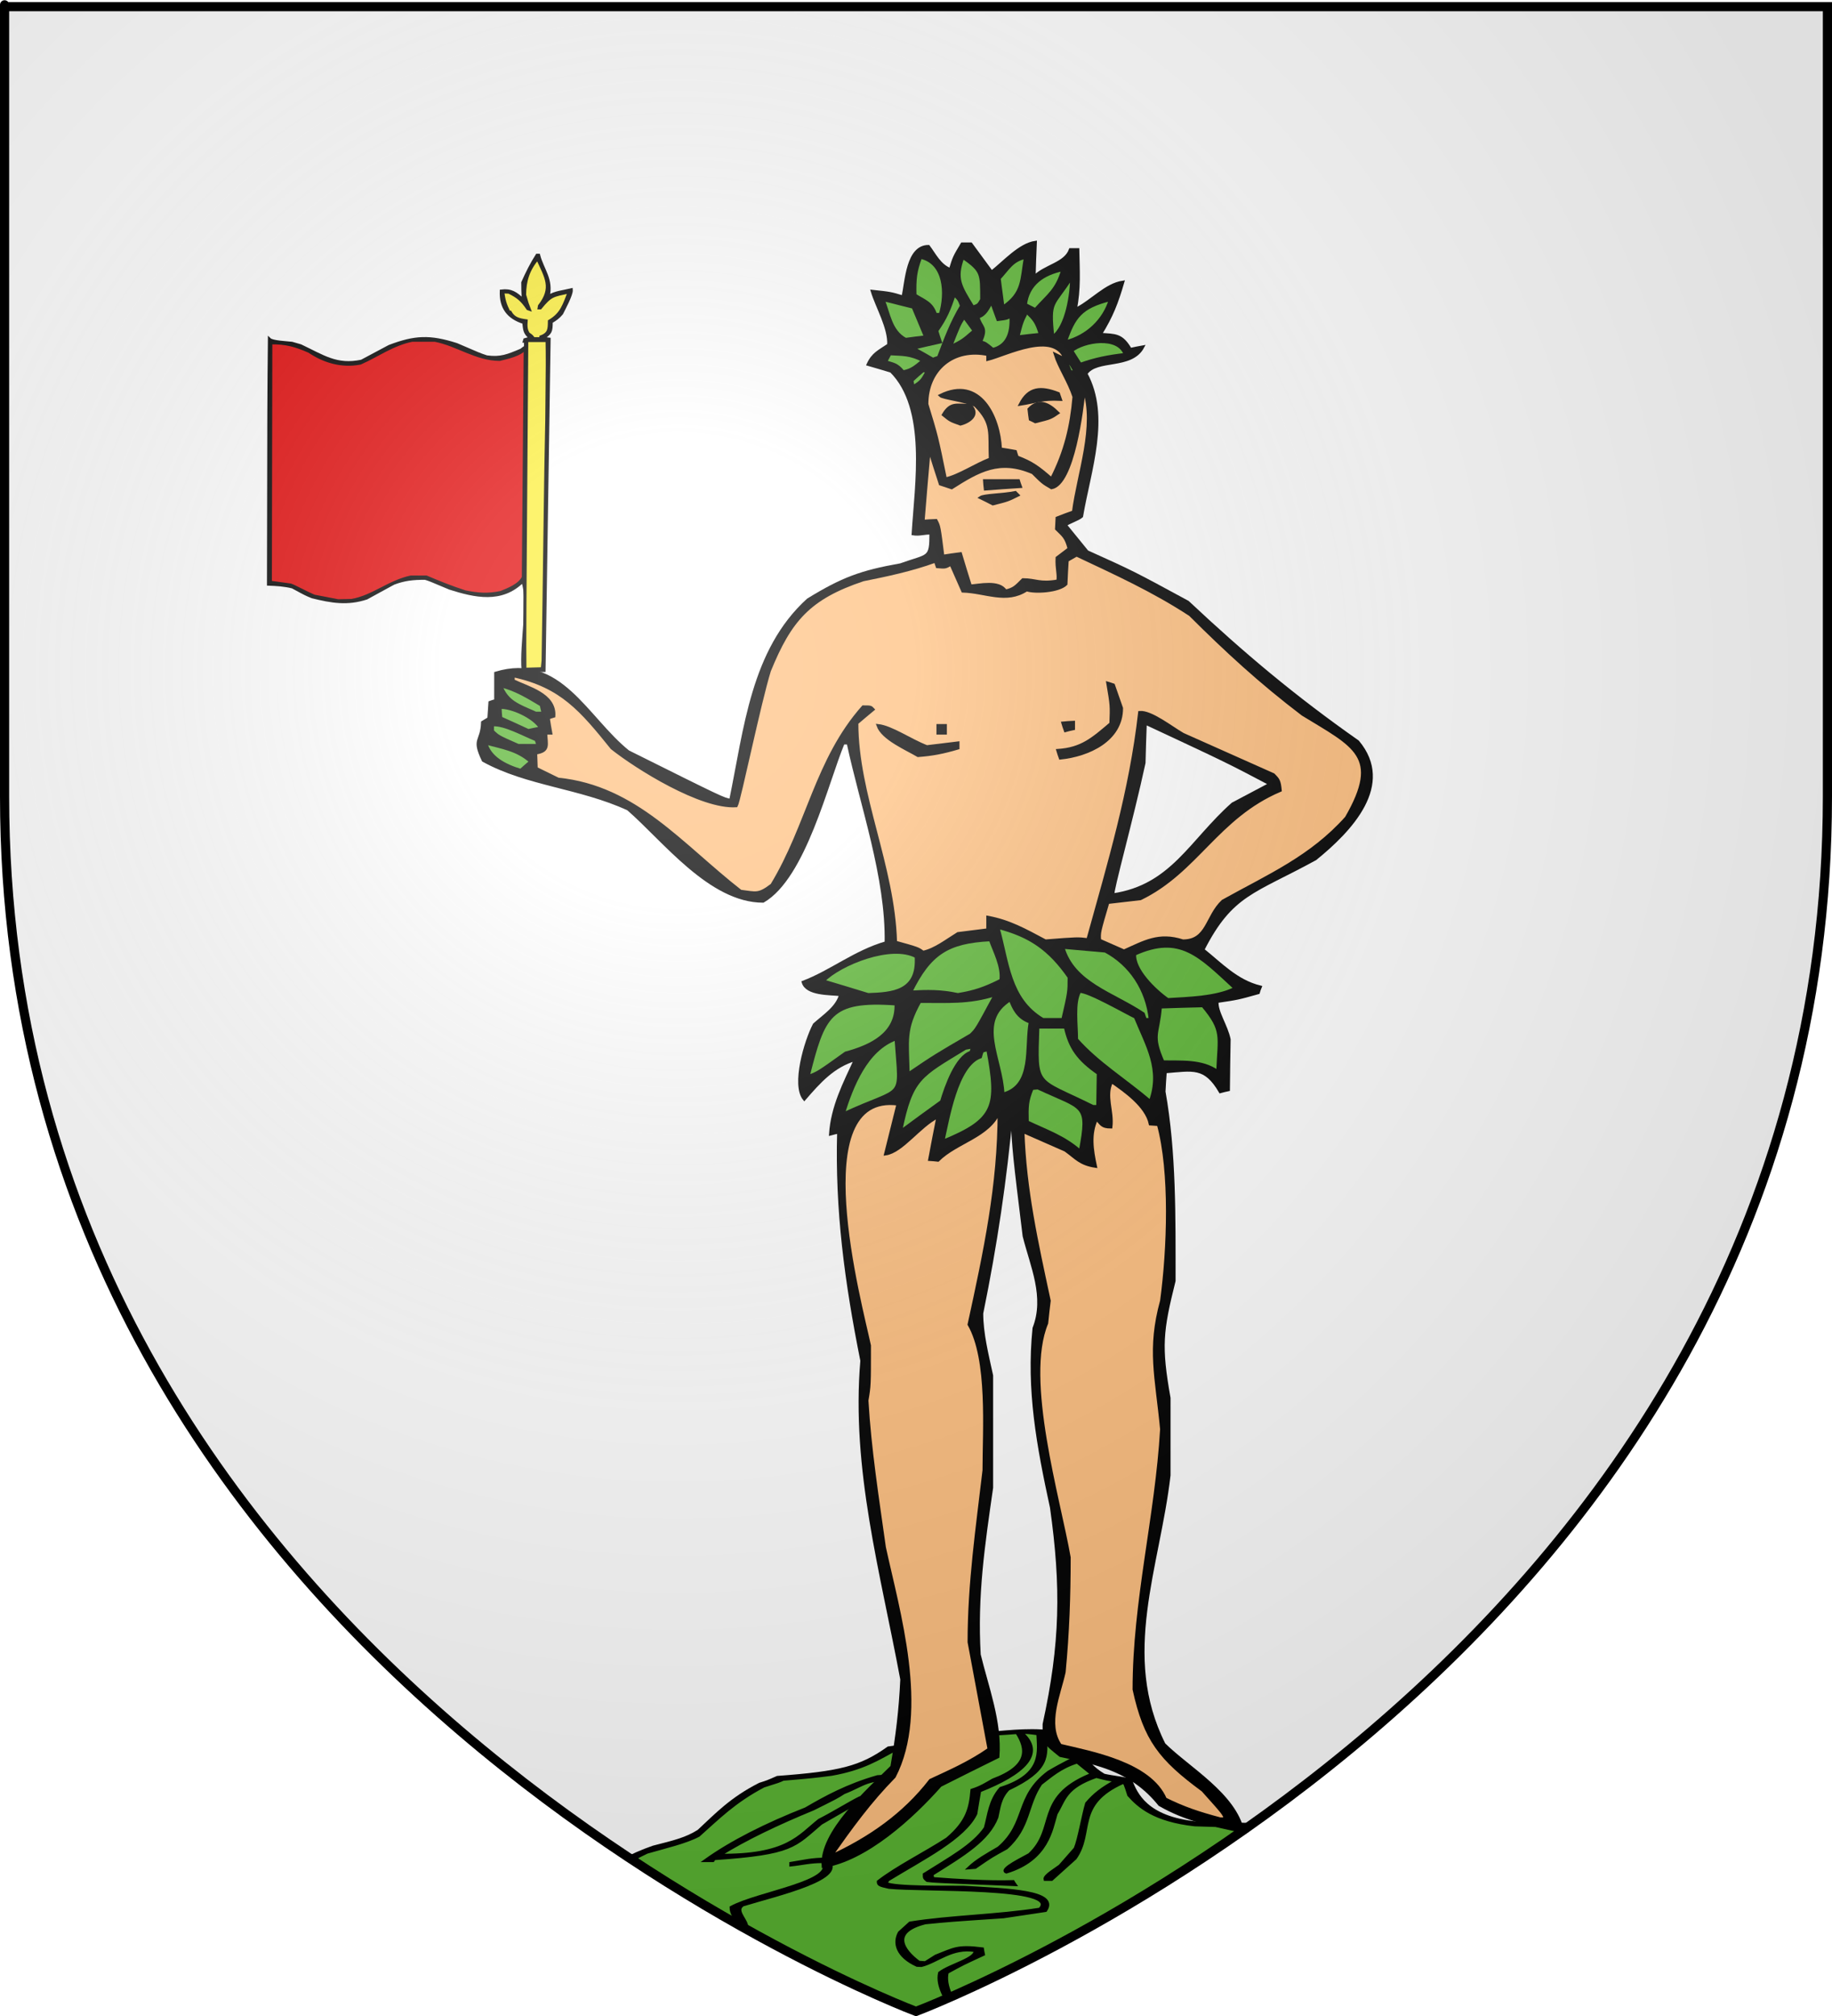 <?xml version="1.0" encoding="UTF-8" standalone="no"?>
<svg xmlns:dc="http://purl.org/dc/elements/1.1/" xmlns:cc="http://web.resource.org/cc/" xmlns:rdf="http://www.w3.org/1999/02/22-rdf-syntax-ns#" xmlns:svg="http://www.w3.org/2000/svg" xmlns="http://www.w3.org/2000/svg" xmlns:xlink="http://www.w3.org/1999/xlink" xmlns:sodipodi="http://sodipodi.sourceforge.net/DTD/sodipodi-0.dtd" xmlns:inkscape="http://www.inkscape.org/namespaces/inkscape" height="660" width="600" version="1.0" id="svg2" sodipodi:version="0.32" inkscape:version="0.44" sodipodi:docname="Blason_Vide_3D.svg" sodipodi:docbase="D:\Mes documents\Renaud-Notre Lapin" inkscape:export-filename="/Users/olivier/Desktop/Blason Rouge/Blason_Vide_3D.png" inkscape:export-xdpi="144" inkscape:export-ydpi="144">
	<rect width="100%" height="100%" fill="#333333" stroke="none"/>
	<sodipodi:namedview inkscape:window-height="712" inkscape:window-width="1024" inkscape:pageshadow="2" inkscape:pageopacity="0.0" guidetolerance="10.0" gridtolerance="10.0" objecttolerance="10.0" borderopacity="1.0" bordercolor="#666666" pagecolor="#ffffff" id="base" showgrid="false" height="660px" inkscape:zoom="0.44547727" inkscape:cx="396.46229" inkscape:cy="478.04383" inkscape:window-x="-4" inkscape:window-y="-4" inkscape:current-layer="layer3"/>
	<desc id="desc4">Flag of Canton of Valais (Wallis)</desc>
	<defs id="defs6">
		<linearGradient id="linearGradient2893">
			<stop style="stop-color:white;stop-opacity:0.314;" offset="0" id="stop2895"/>
			<stop id="stop2897" offset="0.19" style="stop-color:white;stop-opacity:0.251;"/>
			<stop style="stop-color:#6b6b6b;stop-opacity:0.125;" offset="0.6" id="stop2901"/>
			<stop style="stop-color:black;stop-opacity:0.125;" offset="1" id="stop2899"/>
		</linearGradient>
		<linearGradient id="linearGradient2885">
			<stop id="stop2887" offset="0" style="stop-color:white;stop-opacity:1;"/>
			<stop style="stop-color:white;stop-opacity:1;" offset="0.229" id="stop2891"/>
			<stop id="stop2889" offset="1" style="stop-color:black;stop-opacity:1;"/>
		</linearGradient>
		<linearGradient id="linearGradient2955">
			<stop id="stop2867" offset="0" style="stop-color:#fd0000;stop-opacity:1;"/>
			<stop style="stop-color:#e77275;stop-opacity:0.659;" offset="0.5" id="stop2873"/>
			<stop style="stop-color:black;stop-opacity:0.323;" offset="1" id="stop2959"/>
		</linearGradient>
		<radialGradient inkscape:collect="always" xlink:href="#linearGradient2955" id="radialGradient2961" cx="225.524" cy="218.901" fx="225.524" fy="218.901" r="300" gradientTransform="matrix(-4.167939e-4,2.183,-1.884,-3.599562e-4,615.597,-289.121)" gradientUnits="userSpaceOnUse"/>
		<polygon id="star" transform="scale(53,53)" points="0,-1 0.588,0.809 -0.951,-0.309 0.951,-0.309 -0.588,0.809 0,-1 "/>
		<clipPath id="clip">
			<path d="M 0,-200 L 0,600 L 300,600 L 300,-200 L 0,-200 z " id="path10"/>
		</clipPath>
		<radialGradient inkscape:collect="always" xlink:href="#linearGradient2955" id="radialGradient1911" gradientUnits="userSpaceOnUse" gradientTransform="matrix(-4.167939e-4,2.183,-1.884,-3.599562e-4,615.597,-289.121)" cx="225.524" cy="218.901" fx="225.524" fy="218.901" r="300"/>
		<radialGradient inkscape:collect="always" xlink:href="#linearGradient2955" id="radialGradient2865" gradientUnits="userSpaceOnUse" gradientTransform="matrix(0,1.749,-1.593,-1.049767e-7,551.788,-191.29)" cx="225.524" cy="218.901" fx="225.524" fy="218.901" r="300"/>
		<radialGradient inkscape:collect="always" xlink:href="#linearGradient2955" id="radialGradient2871" gradientUnits="userSpaceOnUse" gradientTransform="matrix(0,1.386,-1.323,-5.741131e-8,-158.082,-109.541)" cx="225.524" cy="218.901" fx="225.524" fy="218.901" r="300"/>
		<radialGradient inkscape:collect="always" xlink:href="#linearGradient2893" id="radialGradient3163" gradientUnits="userSpaceOnUse" gradientTransform="matrix(1.353,0,0,1.349,-77.629,-85.747)" cx="221.445" cy="226.331" fx="221.445" fy="226.331" r="300"/>
	</defs>
	<g inkscape:groupmode="layer" id="layer3" inkscape:label="Fond écu" style="display:inline">
		<svg:path d="M 300.000,658.500 C 300.000,658.500 598.500,546.180 598.500,260.728 C 598.500,-24.723 598.500,2.176 598.500,2.176 L 1.500,2.176 L 1.500,260.728 C 1.500,546.180 300.000,658.500 300.000,658.500 z" style="fill:#ffffff;stroke:black;stroke-width:1px" id="path2855"/></g>
	<g inkscape:groupmode="layer" id="layer4" inkscape:label="Meubles" sodipodi:insensitive="true"><svg:g id="g3"><svg:path d="M 171.318,219.508 C 170.576,210.612 173.628,196.992 171.216,190.233 C 164.269,197.181 155.519,195.160 147.292,192.544 C 140.621,189.724 140.621,189.724 139.211,189.317 C 135.287,189.317 132.511,189.593 128.921,190.931 C 125.955,192.544 122.990,194.158 120.041,195.785 C 113.776,197.835 108.616,196.948 102.279,195.378 C 100.258,194.565 100.258,194.565 95.811,192.152 C 93.093,191.469 90.549,191.338 87.933,191.235 C 88.035,131.274 88.035,131.274 88.239,111.083 C 89.184,112.028 94.067,112.188 95.608,112.391 C 96.553,112.653 97.497,112.930 98.442,113.206 C 105.738,116.636 110.215,119.995 118.427,118.250 C 121.450,116.636 124.473,115.023 127.511,113.409 C 135.883,110.226 140.766,110.008 149.516,112.799 C 156.973,116.026 156.973,116.026 159.400,116.840 C 163.977,117.465 166.347,116.462 170.707,114.616 C 171.711,113.816 171.711,113.816 172.118,113.715 C 172.118,113.032 172.118,112.363 172.118,111.694 C 171.971,111.694 171.841,111.694 171.711,111.694 C 171.753,111.534 171.797,111.375 171.856,111.229 C 173.527,110.778 173.527,110.778 173.730,110.575 C 171.725,108.962 171.841,107.958 171.550,105.574 C 166.434,103.961 163.963,100.675 164.181,95.283 C 167.307,94.876 169.036,95.980 171.362,98.306 C 171.405,97.361 171.216,96.344 171.216,92.507 C 172.568,89.439 174.108,86.358 175.896,83.567 C 176.056,83.567 176.230,83.567 176.405,83.567 C 177.655,88.334 180.882,91.562 179.487,97.158 C 181.986,95.646 184.268,95.573 187.102,94.876 C 187.247,96.387 184.704,101.054 183.934,102.609 C 182.858,103.903 181.884,104.572 180.533,105.371 C 180.489,108.642 180.372,108.874 177.771,110.778 C 178.455,110.851 179.137,110.938 179.835,111.026 C 179.283,147.177 178.731,183.343 178.179,219.508 C 175.881,219.508 173.600,219.508 171.318,219.508 z" style="fill:#000000;stroke:black;stroke-width:1" id="path4"/><svg:path d="M 171.914,219.102 C 171.812,208.606 171.812,208.606 172.524,111.490 C 174.734,111.490 176.957,111.490 179.181,111.490 C 179.283,117.756 179.283,117.756 179.080,137.336 C 178.672,153.892 178.280,193.561 177.873,216.266 C 177.786,217.153 177.699,218.040 177.611,218.941 C 175.707,218.985 173.803,219.044 171.914,219.102 z" style="fill:#fcef3c;stroke:black;stroke-width:1" id="path5"/><svg:path d="M 110.753,196.686 C 108.122,196.178 105.491,195.670 102.875,195.175 C 100.855,194.361 96.422,191.948 95.201,191.541 C 92.977,191.235 90.753,190.931 88.544,190.625 C 88.588,164.489 88.632,138.368 88.689,112.246 C 93.544,112.145 96.829,113.075 101.262,115.023 C 106.218,118.366 111.973,120.038 118.020,118.860 C 123.703,116.331 128.702,112.639 134.981,111.389 C 137.467,111.389 139.953,111.389 142.438,111.389 C 149.777,112.813 156.013,117.654 163.644,117.654 C 165.853,117.102 170.679,116.142 172.015,113.918 C 171.812,138.950 171.608,163.981 171.405,189.012 C 170.126,191.584 166.536,192.965 164.050,193.969 C 159.777,194.884 156.479,194.608 152.335,193.765 C 147.830,192.326 143.789,190.683 139.618,188.910 C 137.932,188.910 136.246,188.910 134.575,188.910 C 127.322,190.480 122.206,195.335 115.186,196.585 C 113.704,196.614 112.221,196.643 110.753,196.686 z" style="fill:#e20909;stroke:black;stroke-width:1" id="path6"/><svg:path d="M 174.748,110.880 C 174.138,109.994 173.832,109.805 173.076,109.311 C 172.118,107.973 172.219,106.446 172.321,105.037 C 169.951,104.688 168.280,104.324 167.073,102.202 C 166.928,102.202 166.797,102.202 166.666,102.202 C 165.358,99.542 165.039,98.321 164.646,95.545 C 165.315,95.573 165.984,95.603 166.666,95.646 C 169.530,97.042 170.925,98.161 172.873,101.040 C 173.019,101.083 173.164,101.141 173.324,101.199 C 172.626,99.382 172.626,99.382 171.812,96.547 C 171.812,91.940 173.033,88.175 176.056,84.643 C 178.905,90.878 181.273,94.236 176.667,100.181 C 176.623,100.385 176.594,100.588 176.565,100.792 C 176.695,100.792 176.826,100.792 176.957,100.792 C 180.416,96.577 180.983,96.766 186.449,95.545 C 184.733,99.905 183.992,102.783 179.937,105.168 C 179.908,107.696 179.922,109.267 177.161,110.284 C 177.161,110.473 177.161,110.676 177.161,110.880 C 176.347,110.880 175.547,110.880 174.748,110.880 z" style="fill:#fcef3c;stroke:black;stroke-width:1" id="path7"/></svg:g><svg:g id="g4"><svg:path d="M 538.477,664.610 C 389.618,664.142 240.804,663.689 91.944,663.235 C 91.944,663.363 91.944,663.491 91.944,663.632 C 90.095,663.533 90.095,663.533 86.938,662.938 C 87.569,662.739 87.569,662.739 89.463,662.640 C 88.517,652.011 88.517,652.011 87.569,648.072 C 94.560,647.717 96.859,644.883 99.159,643.154 C 101.639,642.375 109.486,640.702 112.147,639.852 C 118.370,636.706 122.203,633.276 129.824,630.554 C 143.713,627.012 161.255,624.957 177.129,622.193 C 194.265,617.262 198.550,610.063 213.927,604.734 C 221.007,602.920 224.705,602.056 228.808,599.476 C 234.671,594.048 239.360,588.946 248.830,584.128 C 251.356,583.334 251.356,583.334 254.603,581.903 C 275.121,580.373 281.840,578.743 290.950,572.252 C 299.653,571.147 302.224,570.324 306.597,567.731 C 312.280,567.647 317.917,567.561 323.644,567.490 C 331.445,566.838 338.841,565.932 346.958,567.334 C 354.894,571.685 353.768,576.546 361.523,581.166 C 363.824,581.761 369.189,582.272 370.317,582.937 C 372.076,587.302 375.322,595.139 391.918,596.812 C 398.997,597.010 406.078,597.209 413.203,597.407 C 420.508,598.938 419.155,603.487 419.155,605.967 C 422.041,611.097 426.686,614.541 437.960,618.551 C 439.583,620.394 438.907,622.165 441.071,624.065 C 453.157,626.048 480.981,624.333 489.954,628.400 C 491.668,629.988 493.382,631.575 495.095,633.163 C 496.494,633.219 502.131,632.822 504.159,632.865 C 507.001,637.896 504.115,638.604 517.959,640.546 C 518.410,642.119 519.041,642.984 521.251,644.528 C 527.203,646.201 530.946,646.994 542.220,649.942 C 541.408,650.183 541.408,650.183 540.687,651.515 C 541.680,655.838 541.048,660.103 539.876,664.454 C 539.379,664.497 538.928,664.553 538.477,664.610 z" style="fill:#000000;stroke:black;stroke-width:1" id="path8"/><svg:path d="M 528.466,664.015 C 382.944,663.547 237.466,663.093 91.944,662.640 C 91.313,657.907 90.681,653.188 90.095,648.468 C 97.491,647.122 98.303,645.648 101.639,643.352 C 105.112,642.473 107.592,642.077 113.364,640.447 C 119.001,637.825 123.420,635.189 127.344,632.326 C 130.139,631.207 133.071,630.513 136.543,629.619 C 136.498,630.130 136.453,630.640 136.408,631.150 C 127.569,632.312 123.240,637.357 120.263,640.050 C 107.006,642.898 105.518,644.301 99.159,649.064 C 99.205,649.205 99.249,649.346 99.295,649.503 C 99.791,649.503 100.331,649.503 100.873,649.503 C 103.398,647.647 105.968,645.789 108.539,643.947 C 112.868,642.743 119.767,641.424 122.970,640.007 C 126.172,636.989 128.426,635.076 133.747,632.469 C 134.153,632.469 134.559,632.469 135.010,632.469 C 133.612,634.296 133.612,634.296 132.981,636.266 C 129.328,638.307 127.434,639.654 125.450,641.977 C 112.282,645.052 110.027,646.484 107.006,651.812 C 107.637,651.756 108.313,651.700 108.990,651.657 C 113.590,646.838 113.500,645.138 127.164,642.616 C 128.156,641.354 129.553,638.066 133.928,637.641 C 134.288,637.853 134.650,638.066 135.010,638.278 C 140.377,638.760 144.254,638.590 144.254,640.801 C 143.443,640.546 143.443,640.546 141.865,640.546 C 137.896,644.203 132.079,647.575 126.081,651.034 C 126.126,651.232 126.172,651.445 126.216,651.657 C 126.712,651.657 127.254,651.657 127.795,651.657 C 132.034,649.021 136.272,646.385 140.511,643.749 C 142.992,641.581 142.992,641.581 144.254,640.985 C 144.254,643.876 139.655,647.136 137.986,650.240 C 136.949,650.792 135.912,651.345 134.874,651.912 C 135.280,652.068 135.686,652.237 136.092,652.408 C 138.618,651.430 138.618,651.430 138.933,651.034 C 142.496,651.104 145.292,650.481 148.133,650.579 C 147.502,651.204 146.870,651.827 146.284,652.451 C 146.780,652.451 147.276,652.451 147.817,652.451 C 149.621,651.104 149.801,650.183 153.950,649.658 C 153.093,651.289 152.281,652.933 151.469,654.576 C 152.101,654.520 152.777,654.463 153.454,654.421 C 154.762,652.507 156.160,650.722 156.160,648.865 C 155.889,648.809 155.618,648.752 155.348,648.709 C 150.658,649.333 145.608,650.211 140.827,650.438 C 140.331,647.306 143.848,644.500 146.734,641.581 C 146.734,637.782 143.262,638.931 136.228,637.684 C 133.116,634.920 137.490,631.561 139.881,628.982 C 152.597,626.785 165.946,624.957 178.392,622.591 C 193.859,618.212 200.533,611.721 211.897,606.364 C 217.895,604.635 224.659,603.076 228.808,600.851 C 235.211,595.168 240.442,589.797 250.093,584.709 C 255.099,583.136 255.099,583.136 256.497,582.484 C 266.057,581.662 266.057,581.662 272.325,580.869 C 282.697,579.040 287.657,575.752 293.430,572.649 C 300.058,571.728 304.974,570.324 308.491,568.312 C 316.834,568.100 324.500,567.887 333.024,567.192 C 336.496,572.564 337.217,578.289 325.222,582.739 C 323.192,583.873 321.388,585.120 318.323,586.084 C 317.827,591.980 316.834,596.401 310.205,602.027 C 303.125,606.633 293.700,611.309 287.657,616.015 C 287.657,616.979 288.063,617.191 291.130,617.857 C 302.134,619.005 347.995,617.361 340.554,625.042 C 326.575,627.267 311.197,627.451 298.029,629.578 C 296.857,630.626 295.685,631.675 294.557,632.723 C 292.708,636.082 293.790,640.405 300.329,643.394 C 300.780,643.409 301.276,643.423 301.772,643.451 C 307.003,642.147 311.784,637.259 319.405,638.576 C 319.675,641.396 311.288,643.239 307.725,645.918 C 306.733,650.325 310.160,654.832 312.234,659.338 C 312.910,659.381 313.588,659.438 314.309,659.494 C 312.370,654.874 309.168,650.283 310.205,645.719 C 315.256,642.955 315.256,642.955 322.066,639.809 C 321.930,639.214 321.840,638.619 321.750,638.037 C 313.407,636.961 312.370,638.137 306.463,640.405 C 305.290,641.128 304.162,641.850 303.035,642.573 C 302.314,642.516 301.636,642.459 300.960,642.417 C 295.729,638.548 291.446,632.426 303.035,629.478 C 311.152,628.684 311.152,628.684 328.649,627.508 C 333.248,626.814 337.849,626.119 342.448,625.439 C 346.732,619.175 330.227,618.749 315.571,617.857 C 310.566,617.814 292.753,618.069 290.182,616.595 C 290.363,616.199 290.588,615.802 290.814,615.419 C 302.584,608.234 315.707,601.758 319.585,593.765 C 319.991,591.271 320.396,588.776 320.848,586.282 C 335.098,580.656 342.628,574.066 334.421,567.136 C 336.451,567.094 337.623,567.278 339.923,567.590 C 340.103,573.215 342.042,580.996 327.702,585.502 C 324.140,589.570 323.914,594.175 322.696,598.484 C 318.728,604.252 311.152,608.305 302.720,613.648 C 302.720,614.824 302.720,614.824 303.666,615.617 C 306.147,615.915 306.147,615.915 332.437,616.979 C 332.212,616.666 331.986,616.340 331.806,616.015 C 323.644,616.284 313.001,615.604 305.515,615.023 C 305.380,614.555 305.290,614.102 305.199,613.648 C 315.797,607.030 323.553,602.367 326.485,594.941 C 327.206,591.795 327.387,588.649 330.227,585.701 C 343.530,579.409 342.899,575.058 342.268,567.731 C 343.350,567.745 344.432,567.759 345.560,567.788 C 349.483,570.226 350.746,572.592 352.144,575.356 C 350.881,576.249 348.401,577.226 343.396,580.189 C 332.482,588.351 336.631,596.755 327.071,604.989 C 323.282,607.185 319.901,609.085 317.375,611.480 C 318.051,611.423 318.728,611.366 319.405,611.323 C 324.590,607.738 324.590,607.738 329.596,604.989 C 337.263,598.144 336.090,590.916 340.870,583.930 C 343.982,581.606 347.093,578.629 352.775,576.844 C 354.534,578.275 356.292,579.720 358.097,581.166 C 357.645,581.166 357.239,581.166 356.834,581.166 C 339.021,588.663 346.326,598.640 337.127,607.158 C 335.684,608.036 327.161,612.089 329.596,612.854 C 343.124,608.744 344.342,598.824 345.875,593.765 C 348.761,588.975 348.807,585.163 359.043,581.563 C 362.470,582.441 362.470,582.441 365.627,582.937 C 360.892,585.489 358.412,587.458 355.886,590.420 C 354.669,594.559 353.406,602.225 352.144,605.188 C 350.475,607.087 348.807,608.985 347.138,610.884 C 345.785,611.948 341.952,614.116 342.268,615.264 C 342.990,615.264 343.710,615.264 344.432,615.264 C 347.003,612.954 349.573,610.643 352.144,608.334 C 358.187,599.845 351.828,590.690 367.791,583.533 C 368.423,583.731 368.423,583.731 369.685,587.670 C 373.023,591.398 378.073,595.933 391.287,597.407 C 397.735,597.605 404.229,597.803 410.723,598.003 C 418.524,599.221 416.676,602.736 416.676,605.188 C 418.794,609.935 422.583,613.648 431.827,617.616 C 439.403,619.218 436.066,622.293 439.538,624.858 C 438.456,625.013 437.418,625.170 436.382,625.340 C 437.058,625.354 437.734,625.368 438.411,625.382 C 439.132,628.018 434.037,632.326 432.323,635.090 C 430.159,641.269 434.172,641.552 444.228,646.696 C 445.175,647.802 445.806,649.758 448.602,650.636 C 462.627,642.786 458.749,634.239 467.722,626.232 C 474.036,626.530 481.973,626.927 487.114,628.486 C 489.594,629.974 491.668,632.114 493.382,633.900 C 496.494,633.829 499.606,633.772 502.762,633.715 C 504.250,637.839 503.709,639.469 516.561,640.985 C 516.787,642.700 517.147,643.480 520.620,645.124 C 536.583,649.362 536.583,649.362 537.846,649.460 C 538.928,654.222 538.658,658.998 538.477,663.830 C 535.141,663.887 531.804,663.944 528.466,664.015 z" style="fill:#5ab532;stroke:black;stroke-width:1" id="path9"/><svg:path d="M 257.309,655.157 C 257.263,652.847 258.300,643.182 253.836,641.779 C 253.115,645.081 253.069,650.154 248.064,653.046 C 247.523,653.046 246.981,653.046 246.485,653.046 C 246.350,652.606 248.830,650.240 250.093,648.468 C 250.634,646.541 251.582,644.797 250.724,642.955 C 247.884,644.033 245.043,645.109 242.247,646.201 C 240.714,649.205 237.782,651.983 234.761,654.973 C 232.867,654.874 232.867,654.874 232.371,654.619 C 234.896,652.266 238.820,649.687 238.820,647.292 C 236.159,648.029 235.031,648.497 231.604,648.666 C 230.882,648.072 230.161,647.476 229.440,646.895 C 226.463,648.298 225.787,650.906 224.253,652.649 C 223.713,652.649 223.171,652.649 222.675,652.649 C 222.359,651.501 224.434,650.268 224.434,649.064 C 220.195,650.395 212.799,653.825 208.470,654.180 C 208.560,653.981 208.650,653.783 208.740,653.584 C 216.136,651.118 224.073,648.666 228.944,645.662 C 229.620,645.605 230.296,645.563 231.018,645.520 C 231.604,646.243 232.235,646.966 232.867,647.688 C 239.090,647.419 249.778,642.360 253.385,640.928 C 254.107,640.928 254.828,640.928 255.549,640.928 C 261.142,644.982 259.112,650.594 258.255,654.973 C 257.940,655.030 257.624,655.087 257.309,655.157 z" style="fill:#000000;stroke:black;stroke-width:1" id="path10"/><svg:path d="M 116.386,651.614 C 115.529,649.162 125.586,647.221 129.237,644.925 C 130.951,642.261 131.403,641.297 136.228,639.157 C 137.310,639.115 138.437,639.072 139.565,639.029 C 139.565,639.157 139.565,639.285 139.565,639.413 C 132.710,640.943 133.477,642.091 132.349,644.727 C 127.750,647.122 121.662,649.078 117.648,651.614 C 117.197,651.614 116.792,651.614 116.386,651.614 z" style="fill:#000000;stroke:black;stroke-width:1" id="path11"/><svg:path d="M 438.276,629.974 C 438.682,629.308 439.087,628.656 439.538,628.004 C 450.812,628.302 450.812,628.302 460.959,628.245 C 461.094,628.089 461.274,627.947 461.455,627.806 C 453.833,627.863 447.294,627.706 440.125,627.409 C 440.531,626.615 440.937,625.821 441.387,625.042 C 445.762,625.340 445.762,625.340 465.197,626.034 C 460.553,631.036 459.290,636.124 457.351,641.383 C 455.367,643.607 452.841,647.193 448.602,649.064 C 445.130,645.421 437.780,643.069 433.586,639.809 C 433.586,637.357 434.488,631.505 438.276,629.974 z" style="fill:#5ab532;stroke:black;stroke-width:1" id="path12"/><svg:path d="M 444.544,642.955 C 441.387,642.006 438.230,641.056 435.119,640.107 C 436.878,639.554 437.328,640.234 439.538,640.405 C 439.538,640.532 439.538,640.660 439.538,640.801 C 439.944,640.801 440.350,640.801 440.756,640.801 C 442.109,641.595 444.724,642.006 446.392,642.955 C 445.762,642.955 445.130,642.955 444.544,642.955 z" style="fill:#000000;stroke:black;stroke-width:1" id="path13"/><svg:path d="M 202.202,641.383 C 203.194,639.341 213.791,637.088 213.791,634.495 C 208.740,637.059 208.740,637.059 206.080,638.080 C 205.539,638.080 204.998,638.080 204.502,638.080 C 204.321,637.924 204.187,637.782 204.051,637.641 C 209.688,637.116 216.813,631.164 217.534,629.180 C 212.529,631.746 212.529,631.746 203.555,635.529 C 203.013,635.529 202.517,635.529 202.021,635.529 C 201.977,635.373 201.931,635.232 201.886,635.090 C 208.154,632.496 218.797,628.798 218.797,625.439 C 213.791,629.025 204.457,631.802 198.550,635.331 C 197.872,635.373 197.196,635.430 196.565,635.487 C 199.361,632.100 211.627,629.719 214.377,626.431 C 204.682,630.243 190.252,634.807 182.269,639.072 C 181.593,639.086 180.917,639.101 180.286,639.115 C 180.105,639.029 179.925,638.945 179.789,638.874 C 193.228,633.092 209.868,628.486 220.330,621.896 C 221.007,621.938 221.683,621.981 222.359,622.038 C 222.630,625.254 220.240,628.684 218.797,631.944 C 216.768,634.155 209.417,640.787 202.202,641.383 z" style="fill:#000000;stroke:black;stroke-width:1" id="path14"/><svg:path d="M 449.549,639.413 C 443.281,637.740 439.538,636.961 437.644,636.365 C 440.079,635.601 448.873,637.981 451.218,638.973 C 451.083,639.115 450.947,639.256 450.812,639.413 C 450.361,639.413 449.955,639.413 449.549,639.413 z" style="fill:#000000;stroke:black;stroke-width:1" id="path15"/><svg:path d="M 231.018,637.839 C 231.018,636.649 236.655,634.736 238.820,633.715 C 244.727,629.549 239.450,628.600 239.450,624.461 C 248.199,619.671 274.445,616.072 269.349,609.453 C 265.605,609.382 262.404,610.204 259.022,610.545 C 259.022,610.374 259.022,610.204 259.022,610.049 C 262.855,609.453 266.057,608.603 270.612,608.673 C 278.593,614.711 254.783,620.125 243.329,623.610 C 240.668,625.297 243.960,628.089 244.457,630.172 C 242.968,632.567 237.692,636.522 231.018,637.839 z" style="fill:#000000;stroke:black;stroke-width:1" id="path16"/><svg:path d="M 153.319,636.861 C 155.528,635.870 158.956,634.991 190.748,623.610 C 191.199,623.554 191.649,623.512 192.145,623.469 C 192.011,623.667 191.921,623.866 191.830,624.065 C 183.487,626.431 159.857,636.450 153.319,636.861 z" style="fill:#000000;stroke:black;stroke-width:1" id="path17"/><svg:path d="M 448.918,635.487 C 445.491,634.962 442.109,634.452 438.726,633.942 C 438.546,633.729 438.411,633.517 438.276,633.318 C 442.425,633.843 446.618,634.368 450.812,634.891 C 450.812,635.090 450.812,635.289 450.812,635.487 C 450.181,635.487 449.549,635.487 448.918,635.487 z" style="fill:#000000;stroke:black;stroke-width:1" id="path18"/><svg:path d="M 438.276,629.974 C 441.433,629.832 444.499,630.795 447.656,631.448 C 452.029,631.844 452.029,631.844 456.449,631.944 C 455.367,634.013 440.531,630.626 438.276,629.974 z" style="fill:#000000;stroke:black;stroke-width:1" id="path19"/><svg:path d="M 231.018,609.113 C 239.496,603.048 250.770,597.350 263.892,592.192 C 270.296,588.464 277.511,584.483 287.387,581.662 C 291.761,581.393 293.565,581.166 297.533,582.102 C 297.713,585.248 293.790,587.147 284.230,588.649 C 284.321,588.450 284.411,588.252 284.546,588.054 C 291.265,586.183 295.369,585.248 295.008,582.300 C 283.374,582.229 283.374,584.142 276.383,586.878 C 273.903,588.450 273.903,588.450 266.373,592.192 C 254.647,597.025 244.231,601.956 235.527,607.384 C 257.804,607.654 261.682,601.135 268.266,595.933 C 273.272,593.368 278.278,590.222 281.570,588.592 C 282.246,588.536 282.922,588.493 283.599,588.450 C 278.684,591.271 273.768,594.091 268.898,596.911 C 260.104,604.351 259.698,606.732 233.949,608.475 C 233.769,608.688 233.633,608.900 233.498,609.113 C 232.641,609.113 231.830,609.113 231.018,609.113 z" style="fill:#000000;stroke:black;stroke-width:1" id="path20"/><svg:path d="M 294.241,592.787 C 293.520,590.732 298.976,586.197 305.515,585.900 C 300.555,588.195 297.669,589.825 295.639,592.631 C 295.143,592.674 294.692,592.730 294.241,592.787 z" style="fill:#000000;stroke:black;stroke-width:1" id="path21"/></svg:g><svg:g id="g5"><svg:path d="M 269.602,610.990 C 268.660,599.833 284.394,586.093 292.113,578.401 C 293.881,568.184 294.883,559.905 295.355,549.805 C 288.755,514.338 279.267,480.986 282.273,445.461 C 277.086,419.566 273.964,396.196 274.670,370.595 C 273.786,370.771 272.902,371.005 272.019,371.241 C 272.608,362.256 276.616,354.623 280.210,346.814 C 272.844,348.986 268.306,354.153 263.415,359.790 C 259.644,355.210 263.828,340.883 266.715,335.422 C 270.074,332.428 274.199,329.844 275.319,325.616 C 271.665,325.205 264.241,325.558 263.062,321.564 C 272.196,318.100 280.033,311.582 290.228,308.647 C 290.640,287.273 282.095,263.432 277.794,243.234 C 277.205,243.234 276.675,243.234 276.143,243.234 C 270.723,256.210 263.474,287.155 249.921,295.023 C 232.537,295.023 217.392,274.941 205.724,264.842 C 189.872,257.561 172.665,256.856 158.285,248.929 C 154.750,241.530 157.815,243.175 158.050,236.480 C 158.698,236.069 159.406,235.659 160.112,235.247 C 160.231,233.486 160.348,231.724 160.466,229.963 C 161.055,229.728 161.704,229.551 162.352,229.376 C 162.352,226.381 162.352,223.386 162.352,220.391 C 183.448,213.991 191.935,235.013 205.724,246.110 C 236.838,261.612 236.838,261.612 239.313,262.023 C 244.145,238.653 246.385,212.934 264.653,196.375 C 275.849,189.505 281.978,187.216 294.942,184.926 C 304.253,181.578 304.901,183.163 304.901,174.532 C 303.133,174.356 301.071,175.119 299.067,174.767 C 300.069,158.443 304.076,133.722 291.878,121.508 C 289.344,120.746 286.810,119.982 284.335,119.278 C 285.926,115.814 287.930,115.050 291.053,112.936 C 291.407,107.475 287.222,100.429 285.690,95.379 C 291.701,96.025 291.701,96.025 295.767,97.258 C 296.887,91.973 297.240,80.699 304.076,80.699 C 305.962,83.165 307.730,86.982 311.266,88.274 C 312.503,84.222 312.503,84.222 315.096,79.877 C 316.039,79.877 316.981,79.877 317.983,79.877 C 320.223,82.931 322.462,85.984 324.760,89.096 C 328.885,85.866 334.012,80.053 339.080,79.349 C 338.903,83.107 338.785,86.924 338.667,90.740 C 342.321,86.982 348.862,86.453 350.571,81.756 C 351.337,81.756 352.163,81.756 352.987,81.756 C 353.105,88.332 353.577,94.557 352.163,101.368 C 357.702,98.609 362.180,93.206 367.719,92.384 C 365.775,99.019 364.125,103.423 360.353,109.472 C 365.303,109.824 367.307,109.472 370.195,114.404 C 371.550,114.110 372.905,113.817 374.261,113.582 C 370.430,120.746 359.116,117.105 355.639,122.331 C 363.300,136.424 356.759,154.039 354.225,169.013 C 353.164,170.010 349.746,171.068 348.921,171.889 C 351.279,174.767 353.636,177.703 356.052,180.639 C 371.019,187.392 371.019,187.392 388.993,197.139 C 407.025,214.050 423.820,228.202 444.680,242.822 C 456.466,256.915 442.382,271.770 430.773,281.165 C 410.502,292.264 403.372,292.498 393.943,310.936 C 399.836,315.633 404.904,321.211 412.741,323.150 C 412.506,323.736 412.270,324.324 412.093,324.970 C 405.375,326.849 405.375,326.849 398.598,327.847 C 398.304,331.311 401.663,335.833 402.547,340.295 C 402.429,345.757 402.369,351.218 402.310,356.737 C 401.426,356.913 400.543,357.148 399.659,357.383 C 394.650,348.810 390.643,350.160 381.627,350.865 C 381.450,353.038 381.332,355.210 381.215,357.383 C 384.750,377.172 384.514,398.603 384.514,419.331 C 380.389,435.831 379.859,440.763 382.864,457.674 C 382.864,466.072 382.864,474.527 382.864,482.983 C 379.388,513.105 366.541,541.820 381.215,571.061 C 389.229,578.988 404.432,587.503 407.025,599.599 C 396.771,597.308 388.462,595.782 379.800,590.791 C 370.843,579.693 360.118,577.403 347.271,574.702 C 341.791,570.298 341.967,570.592 341.967,564.484 C 347.743,538.119 348.038,519.506 344.384,493.552 C 339.964,473.177 336.605,455.033 338.667,434.833 C 342.675,424.557 337.902,414.516 335.426,404.652 C 332.126,377.758 332.126,377.758 331.301,363.901 C 329.239,386.390 326.116,407.470 321.519,429.960 C 321.519,436.595 323.287,443.524 324.760,450.335 C 324.760,462.549 324.760,474.762 324.760,487.035 C 322.049,505.825 319.575,522.442 320.694,541.702 C 323.228,552.212 327.706,563.779 326.822,575.112 C 320.518,578.225 314.212,581.337 307.966,584.508 C 298.832,594.842 283.628,608.818 269.602,610.990 z" style="fill:#000000;stroke:black;stroke-width:1" id="path22"/><svg:path d="M 272.019,607.760 C 278.737,598.248 284.747,589.910 292.880,581.630 C 304.017,560.139 294.118,527.257 289.639,506.588 C 287.341,490.205 284.865,474.585 283.922,458.497 C 284.747,453.623 284.747,453.623 284.747,440.529 C 281.860,426.906 262.944,357.383 294.118,361.435 C 292.761,366.837 291.407,372.297 290.051,377.758 C 295.413,376.995 301.071,368.598 307.199,365.545 C 306.257,370.184 305.373,374.881 304.489,379.579 C 305.373,379.638 306.257,379.697 307.199,379.813 C 313.210,373.824 323.935,372.004 327.235,363.901 C 327.235,388.093 322.638,409.525 317.394,433.600 C 323.994,445.109 322.286,468.186 322.286,481.339 C 320.105,499.952 317.394,518.449 317.394,537.591 C 319.575,549.277 321.755,560.961 323.935,572.646 C 317.689,576.992 311.442,579.751 304.724,582.863 C 296.062,594.079 284.865,601.830 272.019,607.760 z" style="fill:#ffc080;stroke:black;stroke-width:1" id="path23"/><svg:path d="M 399.659,595.488 C 392.528,593.609 387.519,591.907 381.627,588.970 C 376.618,577.285 357.407,573.820 347.271,571.413 C 342.439,564.426 346.917,554.737 348.509,547.397 C 349.746,534.479 350.158,522.266 350.158,509.876 C 346.800,490.675 335.072,451.686 342.792,433.189 C 343.028,430.723 343.323,428.256 343.618,425.849 C 339.492,406.590 335.662,389.561 335.014,370.418 C 339.610,372.415 344.265,374.470 348.921,376.525 C 352.515,379.108 353.753,381.046 358.762,381.810 C 357.583,376.290 356.818,371.241 359.116,366.308 C 360.766,367.952 360.766,368.951 363.830,368.951 C 364.478,363.666 361.708,358.851 364.066,354.094 C 368.368,357.090 375.498,362.022 376.736,367.952 C 377.620,368.011 378.504,368.070 379.388,368.128 C 383.630,383.689 382.746,408.762 380.448,425.849 C 376.088,441.703 378.798,450.629 380.448,467.892 C 378.798,496.488 371.432,524.145 371.432,553.094 C 375.026,569.534 379.977,575.817 393.943,586.093 C 400.896,593.844 400.896,593.844 401.309,595.488 C 400.720,595.488 400.189,595.488 399.659,595.488 z" style="fill:#ffc080;stroke:black;stroke-width:1" id="path24"/><svg:path d="M 353.812,376.936 C 348.390,372.122 342.380,370.184 336.428,367.306 C 336.310,362.139 336.310,360.554 338.019,356.326 C 338.608,356.267 339.257,356.209 339.905,356.150 C 354.991,363.196 356.759,361.141 353.812,376.936 z" style="fill:#5ab532;stroke:black;stroke-width:1" id="path25"/><svg:path d="M 308.790,373.648 C 310.441,366.543 313.210,348.751 321.107,345.991 C 321.283,345.345 321.460,344.699 321.696,344.112 C 322.286,343.936 322.875,343.760 323.522,343.584 C 327.000,362.197 326.057,366.601 308.790,373.648 z" style="fill:#5ab532;stroke:black;stroke-width:1" id="path26"/><svg:path d="M 294.942,370.418 C 298.537,352.861 301.306,352.274 316.156,343.173 C 316.981,342.997 317.807,342.879 318.632,342.762 C 318.396,343.349 318.160,343.936 317.983,344.524 C 313.269,345.932 309.793,355.798 308.378,360.613 C 303.841,363.842 299.421,367.131 294.942,370.418 z" style="fill:#5ab532;stroke:black;stroke-width:1" id="path27"/><svg:path d="M 276.143,364.722 C 279.032,355.563 283.628,343.643 293.469,340.061 C 294.942,361.141 296.651,355.151 276.143,364.722 z" style="fill:#5ab532;stroke:black;stroke-width:1" id="path28"/><svg:path d="M 357.937,362.256 C 338.962,352.802 339.197,356.443 339.905,336.244 C 342.910,336.244 345.916,336.244 348.921,336.244 C 350.395,342.997 353.164,346.872 359.705,351.393 C 359.646,354.976 359.588,358.616 359.529,362.256 C 358.998,362.256 358.467,362.256 357.937,362.256 z" style="fill:#5ab532;stroke:black;stroke-width:1" id="path29"/><svg:path d="M 376.736,360.613 C 368.309,353.448 359.410,348.047 352.574,340.295 C 352.574,335.422 351.514,328.376 353.577,324.559 C 356.347,324.324 369.133,331.723 371.844,332.956 C 375.615,342.233 380.625,350.102 376.736,360.613 z" style="fill:#5ab532;stroke:black;stroke-width:1" id="path30"/><svg:path d="M 328.473,358.205 C 328.001,346.578 319.397,334.424 330.889,327.260 C 331.950,330.020 333.305,333.191 337.430,334.600 C 335.898,342.762 338.667,355.504 328.473,358.205 z" style="fill:#5ab532;stroke:black;stroke-width:1" id="path31"/><svg:path d="M 264.653,352.451 C 269.720,332.544 271.547,327.084 293.469,328.670 C 293.823,338.475 285.278,342.527 276.969,344.758 C 267.953,351.218 267.953,351.218 264.653,352.451 z" style="fill:#5ab532;stroke:black;stroke-width:1" id="path32"/><svg:path d="M 297.418,351.628 C 297.181,340.531 296.121,337.066 301.248,327.847 C 309.910,327.788 317.276,328.434 325.998,325.616 C 319.869,337.007 319.869,337.007 317.983,338.827 C 306.374,345.581 306.374,345.581 297.418,351.628 z" style="fill:#5ab532;stroke:black;stroke-width:1" id="path33"/><svg:path d="M 398.834,350.865 C 393.649,347.048 386.459,347.811 380.861,347.635 C 376.971,338.593 379.269,338.886 380.036,329.667 C 384.632,329.491 389.287,329.374 393.943,329.257 C 400.778,337.419 399.305,339.121 398.834,350.865 z" style="fill:#5ab532;stroke:black;stroke-width:1" id="path34"/><svg:path d="M 341.555,333.778 C 330.358,327.142 330.064,314.929 326.822,303.597 C 337.312,306.297 343.735,310.701 350.158,319.921 C 350.158,324.794 350.158,324.794 348.096,333.778 C 345.916,333.778 343.735,333.778 341.555,333.778 z" style="fill:#5ab532;stroke:black;stroke-width:1" id="path35"/><svg:path d="M 375.085,333.778 C 374.850,333.132 374.614,332.486 374.437,331.899 C 364.419,325.205 351.573,322.034 348.096,310.114 C 352.693,310.526 357.348,310.936 362.003,311.347 C 370.254,315.751 375.675,323.913 376.736,333.778 C 376.147,333.778 375.615,333.778 375.085,333.778 z" style="fill:#5ab532;stroke:black;stroke-width:1" id="path36"/><svg:path d="M 382.451,327.260 C 378.032,324.148 371.196,317.453 371.609,312.346 C 386.576,305.592 393.000,312.933 404.550,323.561 C 398.480,326.673 388.993,326.849 382.451,327.260 z" style="fill:#5ab532;stroke:black;stroke-width:1" id="path37"/><svg:path d="M 284.335,325.616 C 279.385,324.089 274.494,322.621 269.602,321.154 C 275.083,315.517 291.937,308.763 300.069,313.167 C 300.835,324.853 292.172,325.322 284.335,325.616 z" style="fill:#5ab532;stroke:black;stroke-width:1" id="path38"/><svg:path d="M 313.740,325.616 C 307.906,324.383 303.722,324.500 298.242,324.794 C 304.489,312.110 310.323,308.352 324.348,307.648 C 325.644,311.347 328.414,316.397 327.825,320.918 C 322.521,323.561 319.397,324.676 313.740,325.616 z" style="fill:#5ab532;stroke:black;stroke-width:1" id="path39"/><svg:path d="M 302.308,311.759 C 300.659,310.526 300.659,310.526 293.292,308.470 C 292.585,283.456 280.622,260.379 280.622,236.715 C 282.390,235.189 284.158,233.721 285.926,232.253 C 285.160,231.431 285.160,231.431 282.685,231.431 C 267.363,248.694 264.653,270.244 252.808,289.739 C 248.388,293.085 247.740,292.439 242.555,291.793 C 223.049,276.586 208.258,257.678 182.801,255.095 C 180.384,253.920 177.968,252.746 175.611,251.571 C 175.552,249.868 175.493,248.166 175.434,246.521 C 179.972,245.817 178.852,243.879 178.734,240.004 C 179.265,240.004 179.795,240.004 180.384,240.004 C 180.090,238.359 179.795,236.715 179.560,235.072 C 180.149,234.836 180.738,234.601 181.386,234.426 C 181.858,227.320 172.841,225.206 168.068,222.858 C 168.068,222.271 168.068,221.742 168.068,221.214 C 183.920,224.619 190.461,232.547 200.420,244.877 C 208.553,251.337 229.649,264.548 241.140,263.785 C 242.142,262.023 248.683,230.197 251.983,219.569 C 258.760,202.952 265.006,195.729 282.685,189.799 C 290.582,188.213 298.419,186.570 306.374,183.692 C 306.551,184.279 306.728,184.867 306.963,185.512 C 309.615,185.747 309.615,185.747 311.442,184.691 C 312.739,187.626 314.035,190.562 315.332,193.498 C 322.875,193.733 329.592,197.492 336.251,193.087 C 338.903,194.027 346.741,193.557 349.098,191.209 C 349.216,188.625 349.333,186.041 349.511,183.458 C 350.512,182.870 351.514,182.283 352.574,181.696 C 365.244,187.685 377.620,193.263 389.818,201.250 C 401.663,213.052 412.741,223.268 426.648,233.839 C 443.620,244.231 452.636,247.520 440.968,267.719 C 429.359,280.696 415.688,286.568 400.484,295.023 C 395.063,300.132 395.593,308.059 387.402,308.059 C 379.505,305.476 374.731,308.411 368.132,311.347 C 365.421,310.173 362.770,308.998 360.118,307.824 C 359.940,305.240 359.940,305.240 362.829,295.435 C 366.364,295.023 369.900,294.612 373.495,294.202 C 391.939,285.276 398.598,267.543 419.282,258.735 C 418.988,255.682 418.693,255.271 417.043,253.626 C 407.143,249.222 397.242,244.818 387.402,240.415 C 383.454,238.125 376.971,232.957 373.258,233.250 C 370.312,259.088 363.300,282.340 356.287,307.648 C 352.987,307.237 352.987,307.237 342.380,308.059 C 335.544,304.418 330.536,301.600 323.522,300.308 C 323.522,301.659 323.522,303.010 323.522,304.418 C 320.223,304.830 316.981,305.240 313.740,305.651 C 310.087,307.883 306.257,310.936 302.308,311.759 z" style="fill:#ffc080;stroke:black;stroke-width:1" id="path40"/><svg:path d="M 364.478,292.969 C 364.066,291.793 370.607,268.541 374.673,249.751 C 374.791,245.406 374.909,241.060 375.085,236.715 C 402.134,249.340 402.134,249.340 416.041,256.680 C 411.916,258.853 407.791,261.025 403.726,263.198 C 390.054,275.294 383.807,290.150 364.478,292.969 z" style="fill:#ffffff;stroke:black;stroke-width:1" id="path41"/><svg:path d="M 170.543,252.217 C 165.240,250.632 160.348,247.989 159.111,243.234 C 164.356,244.760 169.305,245.288 173.843,249.340 C 172.724,250.280 171.603,251.219 170.543,252.217 z" style="fill:#5ab532;stroke:black;stroke-width:1" id="path42"/><svg:path d="M 347.271,248.166 C 346.976,247.343 346.682,246.521 346.446,245.700 C 354.283,245.171 357.820,242.000 363.830,236.892 C 364.066,231.020 364.066,231.020 362.829,223.680 C 363.418,223.856 364.007,224.032 364.655,224.267 C 365.539,226.792 366.423,229.317 367.307,231.842 C 367.307,242.352 356.405,247.226 347.271,248.166 z" style="fill:#000000;stroke:black;stroke-width:1" id="path43"/><svg:path d="M 300.659,247.343 C 296.769,245.054 289.109,241.824 287.576,237.538 C 291.937,238.007 298.183,242.411 303.546,244.467 C 306.905,244.055 310.323,243.644 313.740,243.234 C 313.740,243.762 313.740,244.290 313.740,244.877 C 308.731,246.346 305.373,246.992 300.659,247.343 z" style="fill:#000000;stroke:black;stroke-width:1" id="path44"/><svg:path d="M 169.718,244.055 C 163.177,241.178 163.177,241.178 161.291,239.358 C 161.291,238.653 161.291,237.948 161.291,237.302 C 165.121,236.951 171.368,240.473 175.611,242.176 C 175.787,242.763 176.024,243.409 176.260,244.055 C 174.079,244.055 171.898,244.055 169.718,244.055 z" style="fill:#5ab532;stroke:black;stroke-width:1" id="path45"/><svg:path d="M 307.199,240.004 C 307.199,239.181 307.199,238.359 307.199,237.538 C 307.966,237.538 308.790,237.538 309.615,237.538 C 309.615,238.359 309.615,239.181 309.615,240.004 C 308.850,240.004 308.025,240.004 307.199,240.004 z" style="fill:#000000;stroke:black;stroke-width:1" id="path46"/><svg:path d="M 173.018,239.181 C 170.013,237.772 167.008,236.422 164.002,235.072 C 163.884,233.897 163.825,232.722 163.766,231.607 C 167.243,231.314 174.844,234.601 177.084,238.359 C 175.729,238.594 174.373,238.888 173.018,239.181 z" style="fill:#5ab532;stroke:black;stroke-width:1" id="path47"/><svg:path d="M 348.921,239.181 C 348.627,238.359 348.332,237.538 348.096,236.715 C 349.216,236.598 350.395,236.539 351.573,236.480 C 351.573,237.126 351.573,237.831 351.573,238.536 C 350.689,238.712 349.805,238.947 348.921,239.181 z" style="fill:#000000;stroke:black;stroke-width:1" id="path48"/><svg:path d="M 175.434,233.486 C 169.600,230.902 166.124,229.845 164.002,224.501 C 168.834,225.734 172.370,227.849 177.261,230.784 C 177.438,231.666 177.674,232.547 177.909,233.486 C 177.084,233.486 176.260,233.486 175.434,233.486 z" style="fill:#5ab532;stroke:black;stroke-width:1" id="path49"/><svg:path d="M 329.298,193.498 C 327.235,190.092 320.694,191.678 317.807,191.854 C 316.686,188.331 315.626,184.808 314.566,181.284 C 312.621,181.520 310.677,181.813 308.790,182.107 C 307.553,172.301 307.553,172.301 306.551,170.421 C 305.078,170.480 303.663,170.539 302.308,170.656 C 302.957,162.730 303.605,154.861 304.312,146.993 C 305.490,150.810 306.728,154.627 307.966,158.443 C 309.203,158.854 310.441,159.265 311.678,159.676 C 320.459,154.098 327.353,150.046 338.255,154.744 C 341.555,158.032 341.555,158.032 344.384,159.676 C 351.455,158.443 354.401,134.074 355.050,127.439 C 359.116,139.595 353.223,154.861 351.573,167.603 C 349.746,168.249 347.978,168.895 346.211,169.600 C 346.151,170.774 346.092,171.948 346.033,173.123 C 348.332,175.413 349.157,175.824 350.158,179.641 C 348.803,180.639 347.506,181.637 346.211,182.635 C 346.033,186.159 346.859,188.213 346.446,190.210 C 340.494,191.267 339.257,189.799 335.014,189.799 C 332.774,192.030 332.068,192.911 329.298,193.498 z" style="fill:#ffc080;stroke:black;stroke-width:1" id="path50"/><svg:path d="M 325.173,164.961 C 323.817,164.256 322.462,163.552 321.107,162.905 C 322.286,162.084 328.473,162.084 332.539,161.261 C 332.774,161.497 333.069,161.790 333.364,162.084 C 330.064,163.728 330.064,163.728 325.173,164.961 z" style="fill:#000000;stroke:black;stroke-width:1" id="path51"/><svg:path d="M 322.698,160.087 C 322.580,159.147 322.521,158.267 322.462,157.386 C 326.116,157.386 329.828,157.386 333.541,157.386 C 333.717,157.973 333.953,158.619 334.188,159.265 C 330.358,159.500 326.528,159.794 322.698,160.087 z" style="fill:#000000;stroke:black;stroke-width:1" id="path52"/><svg:path d="M 348.921,117.634 C 347.801,117.105 346.682,116.576 345.621,116.048 C 346.859,120.100 350.158,124.973 351.750,129.906 C 350.925,139.536 348.980,147.815 344.384,156.799 C 339.964,152.923 337.902,151.456 333.128,149.636 C 332.893,148.990 332.715,148.402 332.539,147.815 C 330.889,147.521 329.239,147.228 327.647,146.993 C 327.176,136.365 320.812,123.094 307.966,129.495 C 308.790,130.316 316.156,131.080 319.456,132.725 C 325.349,138.655 323.994,141.649 324.348,150.281 C 319.456,152.160 313.917,155.918 309.615,156.799 C 306.787,142.941 306.787,142.941 303.546,132.313 C 303.546,120.863 312.326,113.699 323.522,116.048 C 323.522,116.576 323.522,117.105 323.522,117.634 C 329.298,116.224 345.386,107.827 348.921,117.634 z" style="fill:#ffc080;stroke:black;stroke-width:1" id="path53"/><svg:path d="M 314.566,138.831 C 311.266,137.657 311.266,137.657 308.968,135.778 C 311.383,131.726 313.210,132.725 317.807,132.725 C 320.930,135.837 317.276,138.126 314.566,138.831 z" style="fill:#000000;stroke:black;stroke-width:1" id="path54"/><svg:path d="M 339.080,138.068 C 338.491,137.773 337.961,137.480 337.430,137.245 C 337.253,136.130 337.135,135.014 337.018,133.958 C 340.140,130.669 343.264,132.020 346.446,135.191 C 344.030,136.834 344.030,136.834 339.080,138.068 z" style="fill:#000000;stroke:black;stroke-width:1" id="path55"/><svg:path d="M 334.188,132.313 C 336.958,126.911 340.848,126.617 346.623,128.849 C 346.800,129.436 347.035,130.082 347.271,130.728 C 341.143,130.434 339.434,131.491 334.188,132.313 z" style="fill:#000000;stroke:black;stroke-width:1" id="path56"/><svg:path d="M 299.067,126.617 C 298.891,125.912 298.773,125.208 298.654,124.563 C 299.833,123.446 301.071,122.390 302.308,121.333 C 302.779,121.392 303.251,121.450 303.663,121.508 C 302.132,124.504 301.660,125.032 299.067,126.617 z" style="fill:#5ab532;stroke:black;stroke-width:1" id="path57"/><svg:path d="M 295.767,121.744 C 293.705,119.160 292.526,119.278 290.051,118.455 C 290.523,117.575 290.994,116.694 291.466,115.814 C 295.649,116.048 298.183,115.871 302.308,118.044 C 299.775,120.041 298.773,121.157 295.767,121.744 z" style="fill:#5ab532;stroke:black;stroke-width:1" id="path58"/><svg:path d="M 348.921,117.634 C 350.571,118.867 350.571,118.867 352.163,121.744 C 351.631,121.744 351.101,121.744 350.571,121.744 C 349.982,120.334 349.452,118.984 348.921,117.634 z" style="fill:#5ab532;stroke:black;stroke-width:1" id="path59"/><svg:path d="M 353.812,119.278 C 352.869,117.750 351.926,116.283 350.984,114.815 C 354.873,111.644 366.187,109.589 368.544,116.048 C 362.946,116.694 358.762,117.516 353.812,119.278 z" style="fill:#5ab532;stroke:black;stroke-width:1" id="path60"/><svg:path d="M 305.549,117.634 C 303.428,116.401 301.248,115.167 299.067,113.992 C 302.014,113.289 304.960,112.584 307.966,111.938 C 307.553,110.705 307.141,109.472 306.787,108.298 C 309.793,104.069 310.971,101.075 312.503,96.435 C 314.153,98.080 314.153,98.080 314.919,100.135 C 311.620,105.655 309.733,110.764 307.376,116.988 C 306.728,117.163 306.139,117.399 305.549,117.634 z" style="fill:#5ab532;stroke:black;stroke-width:1" id="path61"/><svg:path d="M 325.173,114.404 C 322.698,112.349 322.698,112.349 321.107,111.938 C 323.464,106.947 321.165,107.358 320.281,103.776 C 322.757,103.071 323.464,100.957 324.760,98.902 C 325.408,100.781 326.116,102.660 326.822,104.597 C 330.064,104.187 330.064,104.187 331.066,103.130 C 331.419,107.945 330.594,113.053 325.173,114.404 z" style="fill:#5ab532;stroke:black;stroke-width:1" id="path62"/><svg:path d="M 311.266,113.582 C 314.153,106.242 314.153,106.242 315.744,103.776 C 316.805,105.243 317.924,106.771 319.044,108.298 C 315.332,111.526 315.332,111.526 311.266,113.582 z" style="fill:#5ab532;stroke:black;stroke-width:1" id="path63"/><svg:path d="M 348.921,111.938 C 351.690,103.835 353.930,100.488 363.653,98.080 C 361.650,104.774 356.110,110.176 348.921,111.938 z" style="fill:#5ab532;stroke:black;stroke-width:1" id="path64"/><svg:path d="M 296.592,111.116 C 291.642,108.473 291.112,102.718 289.226,98.080 C 292.467,98.902 295.767,99.724 299.067,100.546 C 300.422,103.776 301.778,107.006 303.133,110.293 C 300.953,110.529 298.773,110.823 296.592,111.116 z" style="fill:#5ab532;stroke:black;stroke-width:1" id="path65"/><svg:path d="M 333.364,110.293 C 334.601,105.420 334.601,105.420 336.251,102.131 C 338.726,104.597 339.492,105.361 340.730,109.472 C 338.255,109.706 335.780,110.000 333.364,110.293 z" style="fill:#5ab532;stroke:black;stroke-width:1" id="path66"/><svg:path d="M 344.797,110.293 C 343.500,97.963 344.737,100.605 350.984,90.740 C 350.984,96.084 349.452,106.947 344.797,110.293 z" style="fill:#5ab532;stroke:black;stroke-width:1" id="path67"/><svg:path d="M 306.374,102.954 C 305.196,99.078 302.485,98.491 299.657,96.612 C 299.538,91.151 299.775,88.920 301.484,84.222 C 309.498,85.984 310.087,95.966 307.966,102.954 C 307.435,102.954 306.905,102.954 306.374,102.954 z" style="fill:#5ab532;stroke:black;stroke-width:1" id="path68"/><svg:path d="M 339.080,101.368 C 337.961,100.781 336.899,100.252 335.839,99.724 C 336.664,93.030 341.555,89.624 348.096,88.274 C 346.092,95.027 343.559,96.377 339.080,101.368 z" style="fill:#5ab532;stroke:black;stroke-width:1" id="path69"/><svg:path d="M 318.632,100.546 C 314.507,93.793 312.739,91.327 315.332,84.222 C 321.696,88.685 321.519,89.507 321.519,98.080 C 320.459,99.900 320.459,99.900 318.632,100.546 z" style="fill:#5ab532;stroke:black;stroke-width:1" id="path70"/><svg:path d="M 328.473,100.546 C 328.060,97.375 327.647,94.263 327.235,91.151 C 330.358,87.745 331.419,85.279 335.839,84.222 C 334.542,91.738 335.191,96.025 328.473,100.546 z" style="fill:#5ab532;stroke:black;stroke-width:1" id="path71"/></svg:g><svg:g id="g7"><svg:path d="M 300.000,658.500 C 300.000,658.500 598.500,546.180 598.500,260.728 C 598.500,-24.723 598.500,2.176 598.500,2.176 L 1.500,2.176 L 1.500,260.728 C 1.500,546.180 300.000,658.500 300.000,658.500 L 680.000,740.000 L -80.000,740.000 L -80.000,-80.000 L 680.000,-80.000 L 680.000,740.000 z" style="fill:#ffffff" id="path74"/></svg:g></g>
	<g inkscape:groupmode="layer" id="layer2" inkscape:label="Reflet final" sodipodi:insensitive="true">
		<path sodipodi:nodetypes="cccccc" d="M 300,658.5 C 300,658.5 598.5,546.18 598.5,260.728 C 598.5,-24.723 598.5,2.176 598.5,2.176 L 1.5,2.176 L 1.5,260.728 C 1.5,546.18 300,658.5 300,658.5 z " style="opacity:1;fill:url(#radialGradient3163);fill-opacity:1;fill-rule:evenodd;stroke:none;stroke-width:1px;stroke-linecap:butt;stroke-linejoin:miter;stroke-opacity:1" id="path2875" inkscape:export-xdpi="144" inkscape:export-ydpi="144"/>
	</g>
	<g inkscape:groupmode="layer" id="layer1" inkscape:label="Contour final" sodipodi:insensitive="true">
		<path sodipodi:nodetypes="cccccc" d="M 300,658.5 C 300,658.5 1.5,546.18 1.5,260.728 C 1.5,-24.723 1.5,2.176 1.5,2.176 L 598.5,2.176 L 598.5,260.728 C 598.5,546.18 300,658.5 300,658.5 z " style="opacity:1;fill:none;fill-opacity:1;fill-rule:evenodd;stroke:#000000;stroke-width:3;stroke-linecap:butt;stroke-linejoin:miter;stroke-miterlimit:4;stroke-dasharray:none;stroke-opacity:1" id="path1411" inkscape:export-xdpi="144" inkscape:export-ydpi="144"/>
	</g>
</svg>
